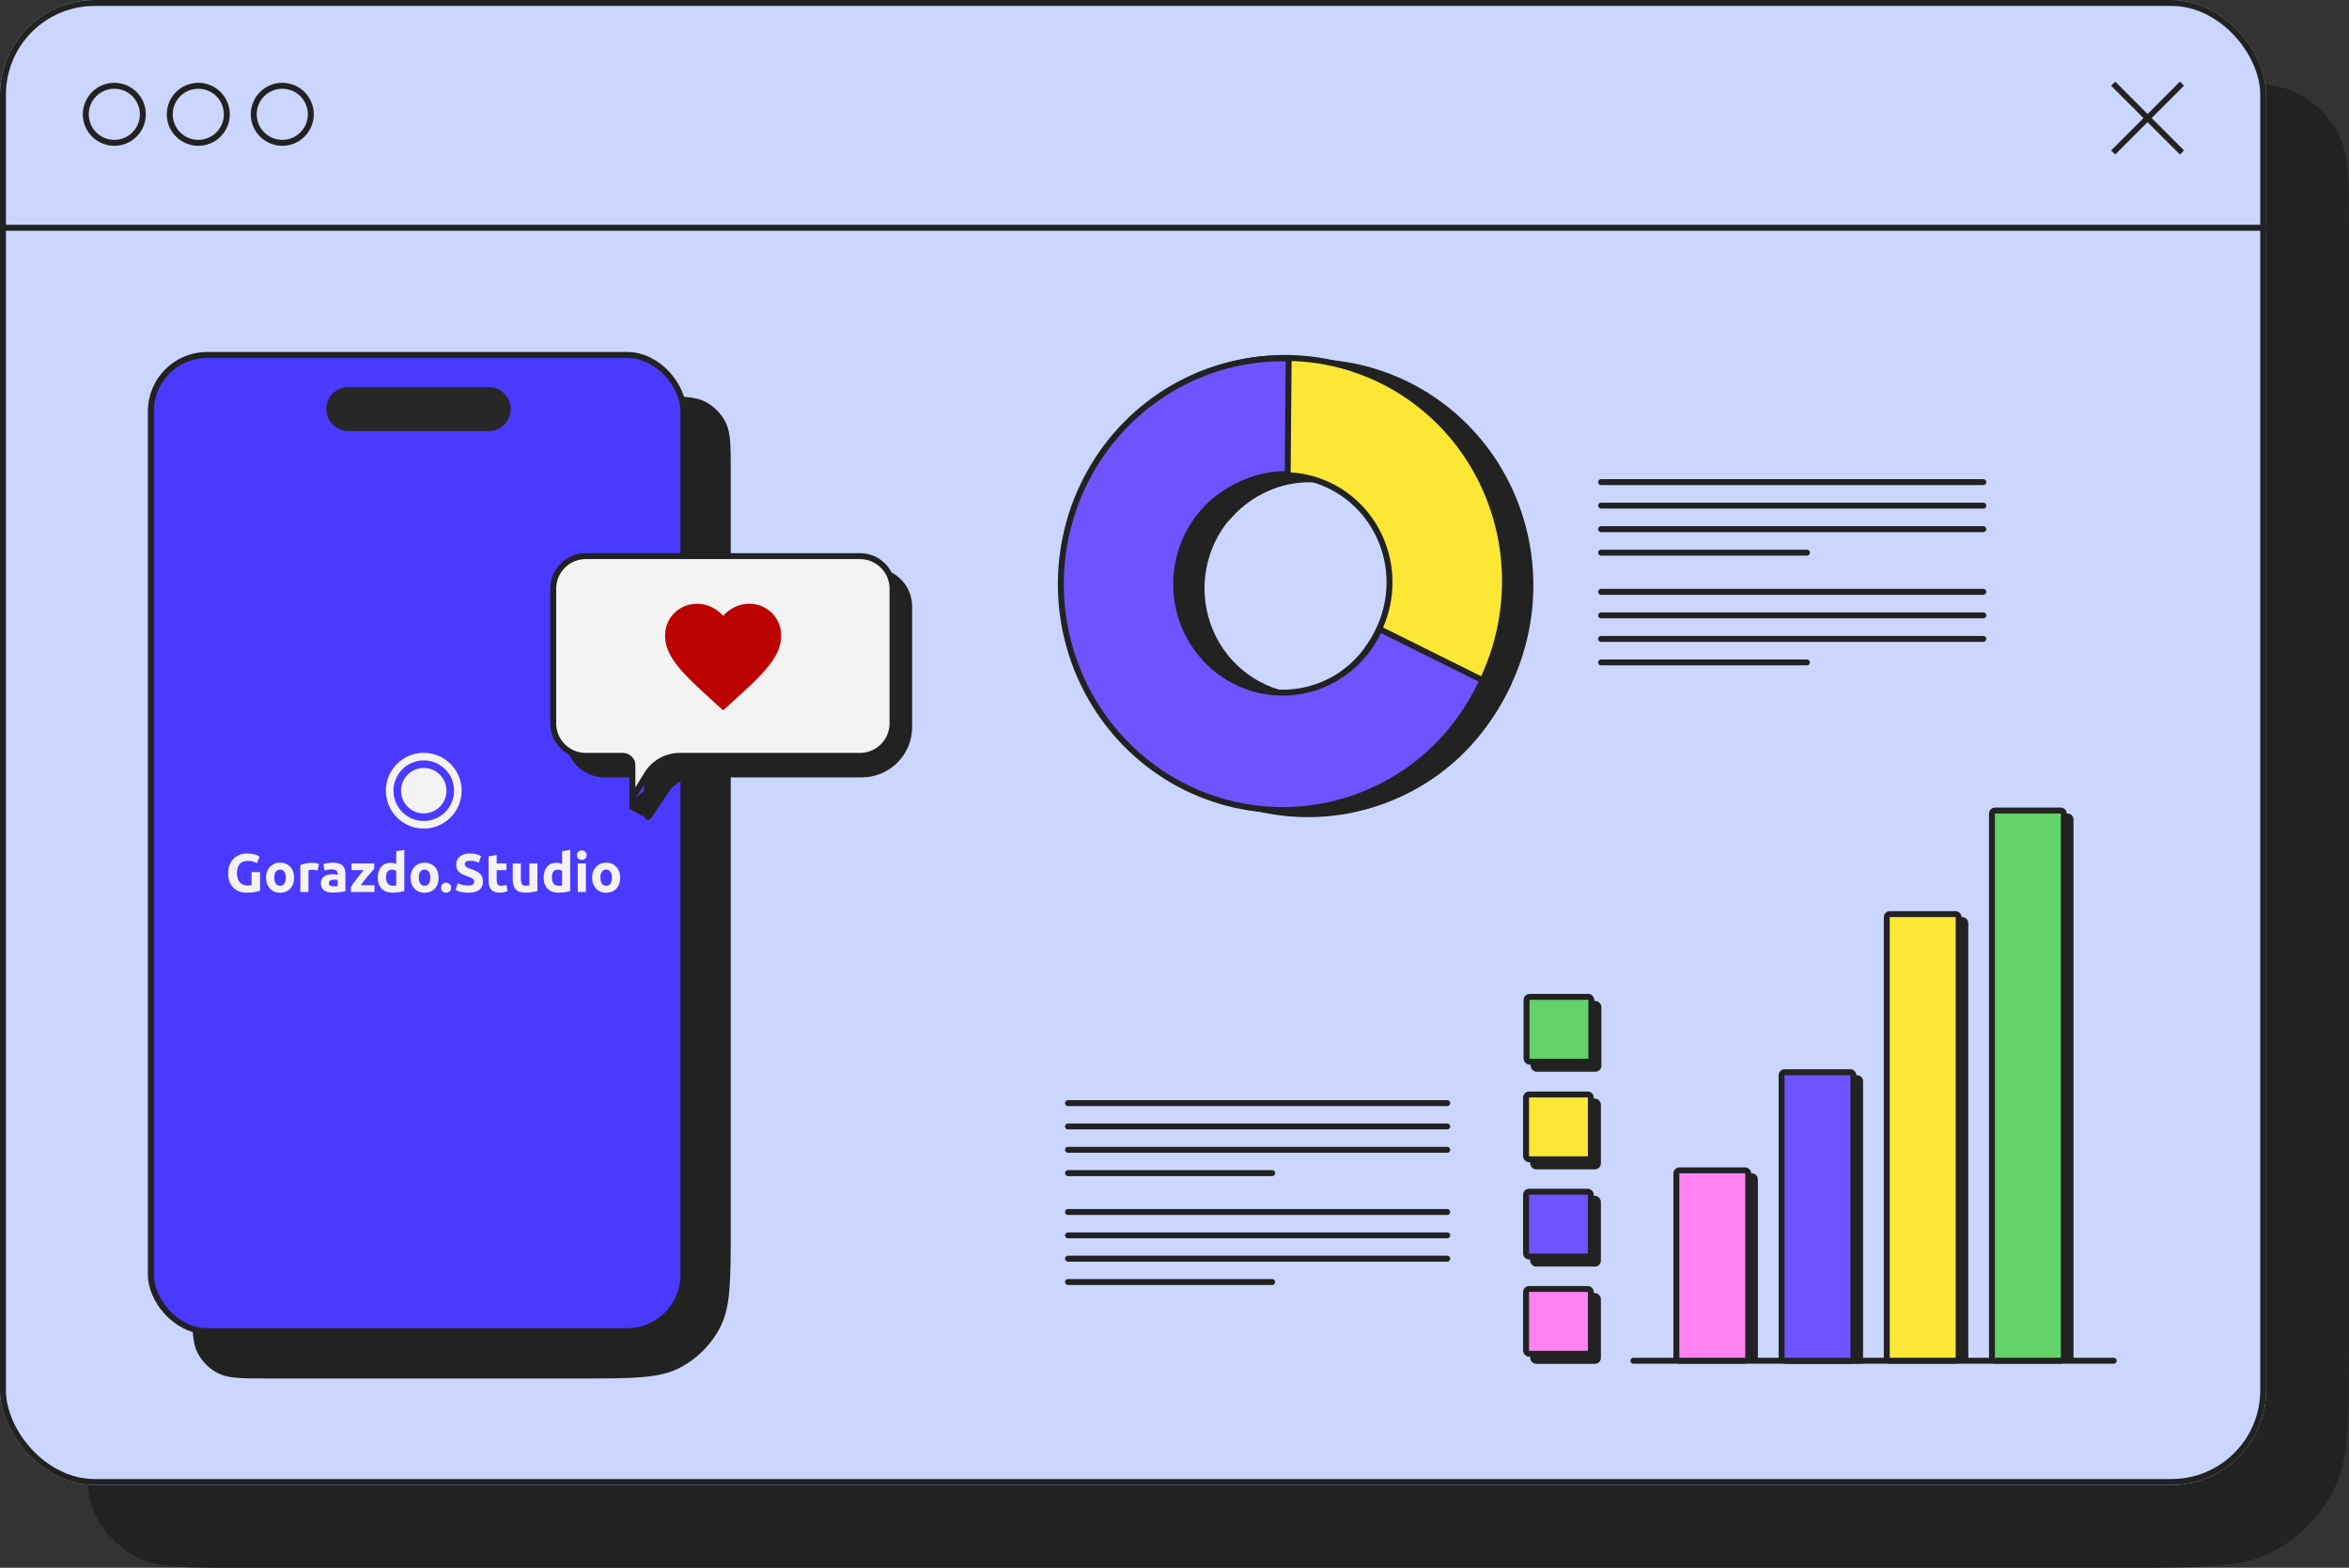 <svg width="794" height="530" viewBox="0 0 794 530" fill="none" xmlns="http://www.w3.org/2000/svg">
<rect x="0" y="0" width="794" height="530" fill="#333333" stroke="none"/>
<path d="M29 79.2C29 61.278 29 52.318 32.488 45.472C35.556 39.451 40.451 34.556 46.472 31.488C53.318 28 62.278 28 80.2 28H742.8C760.722 28 769.682 28 776.528 31.488C782.549 34.556 787.444 39.451 790.512 45.472C794 52.318 794 61.278 794 79.2V453.2C794 480.083 794 493.524 788.768 503.792C784.166 512.823 776.823 520.166 767.792 524.768C757.524 530 744.083 530 717.2 530H80.2C62.278 530 53.318 530 46.472 526.512C40.451 523.444 35.556 518.549 32.488 512.528C29 505.683 29 496.722 29 478.8V79.2Z" fill="#121212"/>
<path d="M29 79.2C29 61.278 29 52.318 32.488 45.472C35.556 39.451 40.451 34.556 46.472 31.488C53.318 28 62.278 28 80.2 28H742.8C760.722 28 769.682 28 776.528 31.488C782.549 34.556 787.444 39.451 790.512 45.472C794 52.318 794 61.278 794 79.2V453.2C794 480.083 794 493.524 788.768 503.792C784.166 512.823 776.823 520.166 767.792 524.768C757.524 530 744.083 530 717.2 530H80.2C62.278 530 53.318 530 46.472 526.512C40.451 523.444 35.556 518.549 32.488 512.528C29 505.683 29 496.722 29 478.8V79.2Z" fill="url(#paint0_linear_13699_81953)"/>
<g clip-path="url(#clip0_13699_81953)">
<rect width="766" height="502" rx="32" fill="#CBD6FF"/>
<line y1="77" x2="766" y2="77" stroke="#121212" stroke-width="2"/>
<line y1="77" x2="766" y2="77" stroke="url(#paint1_linear_13699_81953)" stroke-width="2"/>
<circle cx="38.644" cy="38.644" r="9.644" stroke="#121212" stroke-width="2"/>
<circle cx="38.644" cy="38.644" r="9.644" stroke="url(#paint2_linear_13699_81953)" stroke-width="2"/>
<circle cx="67.027" cy="38.644" r="9.644" stroke="#121212" stroke-width="2"/>
<circle cx="67.027" cy="38.644" r="9.644" stroke="url(#paint3_linear_13699_81953)" stroke-width="2"/>
<circle cx="95.418" cy="38.644" r="9.644" stroke="#121212" stroke-width="2"/>
<circle cx="95.418" cy="38.644" r="9.644" stroke="url(#paint4_linear_13699_81953)" stroke-width="2"/>
<path fill-rule="evenodd" clip-rule="evenodd" d="M724.544 39.913L713.602 28.972L714.973 27.6L725.914 38.543L736.854 27.6L738.226 28.972L727.284 39.913L738.226 50.854L736.856 52.224L725.914 41.283L714.973 52.224L713.602 50.854L724.544 39.913Z" fill="#121212"/>
<path fill-rule="evenodd" clip-rule="evenodd" d="M724.544 39.913L713.602 28.972L714.973 27.6L725.914 38.543L736.854 27.6L738.226 28.972L727.284 39.913L738.226 50.854L736.856 52.224L725.914 41.283L714.973 52.224L713.602 50.854L724.544 39.913Z" fill="url(#paint5_linear_13699_81953)"/>
<path d="M65 159.6C65 150.639 65 146.159 66.744 142.736C68.278 139.726 70.726 137.278 73.736 135.744C77.159 134 81.639 134 90.6 134H221.4C230.361 134 234.841 134 238.264 135.744C241.274 137.278 243.722 139.726 245.256 142.736C247 146.159 247 150.639 247 159.6V414.8C247 432.722 247 441.683 243.512 448.528C240.444 454.549 235.549 459.444 229.528 462.512C222.683 466 213.722 466 195.8 466H90.6C81.639 466 77.159 466 73.736 464.256C70.726 462.722 68.278 460.274 66.744 457.264C65 453.841 65 449.361 65 440.4V159.6Z" fill="#121212"/>
<path d="M65 159.6C65 150.639 65 146.159 66.744 142.736C68.278 139.726 70.726 137.278 73.736 135.744C77.159 134 81.639 134 90.6 134H221.4C230.361 134 234.841 134 238.264 135.744C241.274 137.278 243.722 139.726 245.256 142.736C247 146.159 247 150.639 247 159.6V414.8C247 432.722 247 441.683 243.512 448.528C240.444 454.549 235.549 459.444 229.528 462.512C222.683 466 213.722 466 195.8 466H90.6C81.639 466 77.159 466 73.736 464.256C70.726 462.722 68.278 460.274 66.744 457.264C65 453.841 65 449.361 65 440.4V159.6Z" fill="url(#paint6_linear_13699_81953)"/>
<rect x="51" y="120" width="180" height="330" rx="19" fill="#4A3AFF"/>
<path d="M110.297 138.287C110.297 134.189 113.619 130.867 117.716 130.867H165.201C169.299 130.867 172.621 134.189 172.621 138.287C172.621 142.384 169.299 145.706 165.201 145.706H117.716C113.619 145.706 110.297 142.384 110.297 138.287Z" fill="#121212"/>
<path d="M110.297 138.287C110.297 134.189 113.619 130.867 117.716 130.867H165.201C169.299 130.867 172.621 134.189 172.621 138.287C172.621 142.384 169.299 145.706 165.201 145.706H117.716C113.619 145.706 110.297 142.384 110.297 138.287Z" fill="url(#paint7_linear_13699_81953)"/>
<path d="M83.88 291.023C82.546 291.023 81.579 291.396 80.98 292.143C80.392 292.877 80.099 293.886 80.099 295.171C80.099 295.795 80.172 296.364 80.319 296.878C80.466 297.38 80.686 297.815 80.98 298.182C81.273 298.549 81.64 298.836 82.081 299.044C82.522 299.24 83.035 299.338 83.623 299.338C83.941 299.338 84.21 299.332 84.43 299.32C84.663 299.307 84.865 299.283 85.036 299.246V294.823H87.9V301.119C87.557 301.253 87.006 301.394 86.248 301.541C85.489 301.7 84.553 301.779 83.439 301.779C82.485 301.779 81.616 301.632 80.833 301.339C80.062 301.045 79.401 300.617 78.85 300.054C78.3 299.491 77.871 298.8 77.566 297.98C77.272 297.16 77.125 296.224 77.125 295.171C77.125 294.107 77.29 293.165 77.621 292.345C77.951 291.525 78.404 290.833 78.979 290.27C79.554 289.695 80.227 289.261 80.998 288.967C81.781 288.674 82.613 288.527 83.494 288.527C84.094 288.527 84.632 288.57 85.11 288.655C85.599 288.729 86.015 288.82 86.358 288.931C86.713 289.028 87 289.132 87.221 289.243C87.453 289.353 87.618 289.438 87.716 289.5L86.89 291.794C86.499 291.586 86.046 291.409 85.532 291.262C85.03 291.103 84.479 291.023 83.88 291.023Z" fill="#F3F3F3"/>
<path d="M99.411 296.695C99.411 297.454 99.301 298.151 99.081 298.787C98.861 299.411 98.542 299.95 98.126 300.403C97.71 300.843 97.209 301.186 96.621 301.431C96.046 301.675 95.397 301.798 94.676 301.798C93.966 301.798 93.317 301.675 92.73 301.431C92.155 301.186 91.659 300.843 91.243 300.403C90.827 299.95 90.503 299.411 90.27 298.787C90.038 298.151 89.921 297.454 89.921 296.695C89.921 295.936 90.038 295.245 90.27 294.621C90.515 293.997 90.845 293.464 91.261 293.024C91.69 292.583 92.191 292.241 92.767 291.996C93.354 291.751 93.99 291.629 94.676 291.629C95.373 291.629 96.009 291.751 96.585 291.996C97.172 292.241 97.674 292.583 98.09 293.024C98.506 293.464 98.83 293.997 99.062 294.621C99.295 295.245 99.411 295.936 99.411 296.695ZM96.621 296.695C96.621 295.851 96.45 295.19 96.107 294.712C95.777 294.223 95.3 293.978 94.676 293.978C94.052 293.978 93.568 294.223 93.225 294.712C92.883 295.19 92.712 295.851 92.712 296.695C92.712 297.539 92.883 298.212 93.225 298.714C93.568 299.203 94.052 299.448 94.676 299.448C95.3 299.448 95.777 299.203 96.107 298.714C96.45 298.212 96.621 297.539 96.621 296.695Z" fill="#F3F3F3"/>
<path d="M107.349 294.309C107.104 294.247 106.816 294.186 106.486 294.125C106.155 294.052 105.801 294.015 105.421 294.015C105.25 294.015 105.042 294.033 104.797 294.07C104.565 294.095 104.387 294.125 104.265 294.162V301.541H101.53V292.4C102.019 292.228 102.595 292.069 103.255 291.922C103.928 291.763 104.675 291.684 105.495 291.684C105.642 291.684 105.819 291.696 106.027 291.721C106.235 291.733 106.443 291.757 106.651 291.794C106.859 291.818 107.067 291.855 107.275 291.904C107.483 291.941 107.661 291.99 107.807 292.051L107.349 294.309Z" fill="#F3F3F3"/>
<path d="M112.784 299.632C113.053 299.632 113.31 299.626 113.555 299.613C113.799 299.601 113.995 299.583 114.142 299.558V297.484C114.032 297.46 113.867 297.435 113.647 297.411C113.426 297.386 113.224 297.374 113.041 297.374C112.784 297.374 112.539 297.392 112.307 297.429C112.086 297.454 111.891 297.509 111.719 297.594C111.548 297.68 111.413 297.796 111.315 297.943C111.217 298.09 111.169 298.273 111.169 298.494C111.169 298.922 111.309 299.222 111.591 299.393C111.884 299.552 112.282 299.632 112.784 299.632ZM112.564 291.629C113.371 291.629 114.044 291.721 114.583 291.904C115.121 292.088 115.549 292.351 115.868 292.693C116.198 293.036 116.43 293.452 116.565 293.942C116.7 294.431 116.767 294.976 116.767 295.575V301.265C116.375 301.351 115.831 301.449 115.133 301.559C114.436 301.681 113.591 301.743 112.6 301.743C111.976 301.743 111.407 301.688 110.893 301.577C110.391 301.467 109.957 301.29 109.59 301.045C109.223 300.788 108.941 300.458 108.746 300.054C108.55 299.65 108.452 299.155 108.452 298.567C108.452 298.004 108.562 297.527 108.782 297.135C109.015 296.744 109.321 296.432 109.7 296.199C110.079 295.967 110.514 295.802 111.003 295.704C111.493 295.594 112.001 295.538 112.527 295.538C112.882 295.538 113.194 295.557 113.463 295.594C113.744 295.618 113.971 295.655 114.142 295.704V295.447C114.142 294.982 114.001 294.608 113.72 294.327C113.438 294.046 112.949 293.905 112.251 293.905C111.786 293.905 111.328 293.942 110.875 294.015C110.422 294.076 110.03 294.168 109.7 294.29L109.351 292.088C109.51 292.039 109.706 291.99 109.939 291.941C110.183 291.88 110.447 291.831 110.728 291.794C111.009 291.745 111.303 291.708 111.609 291.684C111.927 291.647 112.245 291.629 112.564 291.629Z" fill="#F3F3F3"/>
<path d="M126.49 293.721C126.27 293.966 125.97 294.296 125.591 294.712C125.224 295.129 124.826 295.587 124.398 296.089C123.97 296.591 123.535 297.117 123.095 297.668C122.666 298.218 122.275 298.751 121.92 299.265H126.582V301.541H118.598V299.925C118.855 299.485 119.161 299.014 119.515 298.512C119.882 297.998 120.262 297.484 120.653 296.97C121.057 296.456 121.455 295.961 121.847 295.483C122.238 294.994 122.599 294.553 122.93 294.162H118.818V291.886H126.49V293.721Z" fill="#F3F3F3"/>
<path d="M130.48 296.64C130.48 297.484 130.67 298.163 131.049 298.677C131.428 299.191 131.991 299.448 132.738 299.448C132.983 299.448 133.209 299.442 133.417 299.43C133.625 299.405 133.796 299.381 133.931 299.356V294.382C133.76 294.272 133.533 294.18 133.252 294.107C132.983 294.033 132.707 293.997 132.426 293.997C131.129 293.997 130.48 294.878 130.48 296.64ZM136.666 301.229C136.421 301.302 136.14 301.376 135.822 301.449C135.503 301.51 135.167 301.565 134.812 301.614C134.469 301.663 134.114 301.7 133.747 301.724C133.392 301.761 133.05 301.779 132.719 301.779C131.924 301.779 131.214 301.663 130.59 301.431C129.966 301.198 129.44 300.868 129.012 300.439C128.583 299.999 128.253 299.473 128.02 298.861C127.8 298.237 127.69 297.539 127.69 296.768C127.69 295.985 127.788 295.282 127.984 294.657C128.18 294.021 128.461 293.483 128.828 293.042C129.195 292.602 129.642 292.265 130.168 292.033C130.706 291.8 131.318 291.684 132.004 291.684C132.383 291.684 132.719 291.721 133.013 291.794C133.319 291.867 133.625 291.971 133.931 292.106V287.737L136.666 287.297V301.229Z" fill="#F3F3F3"/>
<path d="M148.258 296.695C148.258 297.454 148.147 298.151 147.927 298.787C147.707 299.411 147.389 299.95 146.973 300.403C146.557 300.843 146.055 301.186 145.468 301.431C144.892 301.675 144.244 301.798 143.522 301.798C142.812 301.798 142.164 301.675 141.576 301.431C141.001 301.186 140.505 300.843 140.089 300.403C139.673 299.95 139.349 299.411 139.117 298.787C138.884 298.151 138.768 297.454 138.768 296.695C138.768 295.936 138.884 295.245 139.117 294.621C139.361 293.997 139.692 293.464 140.108 293.024C140.536 292.583 141.038 292.241 141.613 291.996C142.2 291.751 142.837 291.629 143.522 291.629C144.219 291.629 144.856 291.751 145.431 291.996C146.018 292.241 146.52 292.583 146.936 293.024C147.352 293.464 147.676 293.997 147.909 294.621C148.141 295.245 148.258 295.936 148.258 296.695ZM145.468 296.695C145.468 295.851 145.296 295.19 144.954 294.712C144.623 294.223 144.146 293.978 143.522 293.978C142.898 293.978 142.414 294.223 142.072 294.712C141.729 295.19 141.558 295.851 141.558 296.695C141.558 297.539 141.729 298.212 142.072 298.714C142.414 299.203 142.898 299.448 143.522 299.448C144.146 299.448 144.623 299.203 144.954 298.714C145.296 298.212 145.468 297.539 145.468 296.695Z" fill="#F3F3F3"/>
<path d="M152.5 300.091C152.5 300.641 152.323 301.063 151.968 301.357C151.626 301.639 151.234 301.779 150.793 301.779C150.353 301.779 149.955 301.639 149.6 301.357C149.258 301.063 149.086 300.641 149.086 300.091C149.086 299.54 149.258 299.124 149.6 298.842C149.955 298.549 150.353 298.402 150.793 298.402C151.234 298.402 151.626 298.549 151.968 298.842C152.323 299.124 152.5 299.54 152.5 300.091Z" fill="#F3F3F3"/>
<path d="M158.224 299.356C158.627 299.356 158.958 299.326 159.215 299.265C159.484 299.191 159.698 299.099 159.857 298.989C160.016 298.867 160.126 298.726 160.188 298.567C160.249 298.408 160.279 298.231 160.279 298.035C160.279 297.619 160.084 297.276 159.692 297.007C159.3 296.725 158.627 296.426 157.673 296.108C157.257 295.961 156.841 295.795 156.425 295.612C156.009 295.416 155.635 295.177 155.305 294.896C154.975 294.602 154.705 294.254 154.497 293.85C154.289 293.434 154.185 292.932 154.185 292.345C154.185 291.757 154.295 291.231 154.516 290.766C154.736 290.289 155.048 289.885 155.452 289.555C155.856 289.224 156.345 288.973 156.92 288.802C157.495 288.618 158.144 288.527 158.866 288.527C159.723 288.527 160.463 288.618 161.087 288.802C161.711 288.986 162.225 289.187 162.629 289.408L161.803 291.665C161.448 291.482 161.05 291.323 160.61 291.188C160.181 291.041 159.661 290.968 159.049 290.968C158.364 290.968 157.869 291.066 157.563 291.262C157.269 291.445 157.122 291.733 157.122 292.124C157.122 292.357 157.177 292.553 157.287 292.712C157.398 292.871 157.55 293.018 157.746 293.152C157.954 293.275 158.187 293.391 158.444 293.501C158.713 293.599 159.007 293.703 159.325 293.813C159.986 294.058 160.561 294.303 161.05 294.547C161.54 294.78 161.944 295.055 162.262 295.373C162.592 295.691 162.837 296.065 162.996 296.493C163.155 296.921 163.235 297.441 163.235 298.053C163.235 299.24 162.818 300.164 161.986 300.825C161.154 301.473 159.9 301.798 158.224 301.798C157.661 301.798 157.153 301.761 156.7 301.688C156.247 301.626 155.843 301.547 155.489 301.449C155.146 301.351 154.846 301.247 154.589 301.137C154.344 301.027 154.136 300.923 153.965 300.825L154.773 298.549C155.152 298.757 155.617 298.946 156.168 299.118C156.731 299.277 157.416 299.356 158.224 299.356Z" fill="#F3F3F3"/>
<path d="M165.162 289.481L167.897 289.041V291.886H171.183V294.162H167.897V297.558C167.897 298.133 167.995 298.592 168.191 298.934C168.399 299.277 168.809 299.448 169.421 299.448C169.715 299.448 170.014 299.424 170.32 299.375C170.638 299.314 170.926 299.234 171.183 299.136L171.569 301.265C171.238 301.4 170.871 301.516 170.467 301.614C170.063 301.712 169.568 301.761 168.98 301.761C168.234 301.761 167.616 301.663 167.126 301.467C166.637 301.259 166.245 300.978 165.952 300.623C165.658 300.256 165.45 299.815 165.328 299.301C165.218 298.787 165.162 298.218 165.162 297.594V289.481Z" fill="#F3F3F3"/>
<path d="M181.652 301.21C181.187 301.345 180.587 301.467 179.853 301.577C179.119 301.7 178.348 301.761 177.54 301.761C176.72 301.761 176.035 301.651 175.484 301.431C174.946 301.21 174.518 300.904 174.199 300.513C173.881 300.109 173.655 299.632 173.52 299.081C173.386 298.53 173.318 297.925 173.318 297.264V291.886H176.053V296.933C176.053 297.815 176.17 298.451 176.402 298.842C176.635 299.234 177.069 299.43 177.705 299.43C177.901 299.43 178.109 299.424 178.329 299.411C178.55 299.387 178.746 299.363 178.917 299.338V291.886H181.652V301.21Z" fill="#F3F3F3"/>
<path d="M186.55 296.64C186.55 297.484 186.74 298.163 187.119 298.677C187.499 299.191 188.062 299.448 188.808 299.448C189.053 299.448 189.279 299.442 189.487 299.43C189.695 299.405 189.867 299.381 190.001 299.356V294.382C189.83 294.272 189.603 294.18 189.322 294.107C189.053 294.033 188.777 293.997 188.496 293.997C187.199 293.997 186.55 294.878 186.55 296.64ZM192.736 301.229C192.491 301.302 192.21 301.376 191.892 301.449C191.574 301.51 191.237 301.565 190.882 301.614C190.54 301.663 190.185 301.7 189.818 301.724C189.463 301.761 189.12 301.779 188.79 301.779C187.994 301.779 187.285 301.663 186.66 301.431C186.036 301.198 185.51 300.868 185.082 300.439C184.654 299.999 184.323 299.473 184.091 298.861C183.87 298.237 183.76 297.539 183.76 296.768C183.76 295.985 183.858 295.282 184.054 294.657C184.25 294.021 184.531 293.483 184.898 293.042C185.265 292.602 185.712 292.265 186.238 292.033C186.777 291.8 187.389 291.684 188.074 291.684C188.453 291.684 188.79 291.721 189.083 291.794C189.389 291.867 189.695 291.971 190.001 292.106V287.737L192.736 287.297V301.229Z" fill="#F3F3F3"/>
<path d="M198.032 301.541H195.297V291.886H198.032V301.541ZM198.289 289.096C198.289 289.597 198.124 289.995 197.793 290.289C197.475 290.57 197.096 290.711 196.655 290.711C196.215 290.711 195.829 290.57 195.499 290.289C195.181 289.995 195.022 289.597 195.022 289.096C195.022 288.594 195.181 288.202 195.499 287.921C195.829 287.627 196.215 287.48 196.655 287.48C197.096 287.48 197.475 287.627 197.793 287.921C198.124 288.202 198.289 288.594 198.289 289.096Z" fill="#F3F3F3"/>
<path d="M209.634 296.695C209.634 297.454 209.524 298.151 209.303 298.787C209.083 299.411 208.765 299.95 208.349 300.403C207.933 300.843 207.431 301.186 206.844 301.431C206.269 301.675 205.62 301.798 204.898 301.798C204.188 301.798 203.54 301.675 202.952 301.431C202.377 301.186 201.882 300.843 201.466 300.403C201.049 299.95 200.725 299.411 200.493 298.787C200.26 298.151 200.144 297.454 200.144 296.695C200.144 295.936 200.26 295.245 200.493 294.621C200.737 293.997 201.068 293.464 201.484 293.024C201.912 292.583 202.414 292.241 202.989 291.996C203.576 291.751 204.213 291.629 204.898 291.629C205.596 291.629 206.232 291.751 206.807 291.996C207.394 292.241 207.896 292.583 208.312 293.024C208.728 293.464 209.052 293.997 209.285 294.621C209.517 295.245 209.634 295.936 209.634 296.695ZM206.844 296.695C206.844 295.851 206.672 295.19 206.33 294.712C205.999 294.223 205.522 293.978 204.898 293.978C204.274 293.978 203.791 294.223 203.448 294.712C203.105 295.19 202.934 295.851 202.934 296.695C202.934 297.539 203.105 298.212 203.448 298.714C203.791 299.203 204.274 299.448 204.898 299.448C205.522 299.448 205.999 299.203 206.33 298.714C206.672 298.212 206.844 297.539 206.844 296.695Z" fill="#F3F3F3"/>
<path fill-rule="evenodd" clip-rule="evenodd" d="M143.234 280.105C150.305 280.105 156.038 274.372 156.038 267.3C156.038 260.229 150.305 254.496 143.234 254.496C136.162 254.496 130.43 260.229 130.43 267.3C130.43 274.372 136.162 280.105 143.234 280.105ZM150.918 267.298C150.918 271.541 147.479 274.981 143.236 274.981C138.993 274.981 135.553 271.541 135.553 267.298C135.553 263.055 138.993 259.616 143.236 259.616C147.479 259.616 150.918 263.055 150.918 267.298ZM153.479 267.298C153.479 272.955 148.893 277.541 143.236 277.541C137.578 277.541 132.992 272.955 132.992 267.298C132.992 261.641 137.578 257.055 143.236 257.055C148.893 257.055 153.479 261.641 153.479 267.298Z" fill="#F3F3F3"/>
<rect x="51" y="120" width="180" height="330" rx="19" stroke="#121212" stroke-width="2"/>
<rect x="51" y="120" width="180" height="330" rx="19" stroke="url(#paint8_linear_13699_81953)" stroke-width="2"/>
<path d="M192.312 249.794V205.027C192.312 198.4 197.685 193.027 204.312 193.027H295.312C301.94 193.027 307.312 198.4 307.312 205.027V245.794C307.312 254.631 300.149 261.794 291.313 261.794H235.229C231.236 261.794 227.505 263.781 225.275 267.093L219.399 275.822C219.381 275.849 219.366 275.879 219.357 275.91C219.241 276.28 218.695 276.197 218.695 275.809V263.944C218.695 262.757 217.732 261.794 216.545 261.794H204.312C197.685 261.794 192.312 256.422 192.312 249.794Z" fill="#121212"/>
<path d="M192.312 249.794V205.027C192.312 198.4 197.685 193.027 204.312 193.027H295.312C301.94 193.027 307.312 198.4 307.312 205.027V245.794C307.312 254.631 300.149 261.794 291.313 261.794H235.229C231.236 261.794 227.505 263.781 225.275 267.093L219.399 275.822C219.381 275.849 219.366 275.879 219.357 275.91C219.241 276.28 218.695 276.197 218.695 275.809V263.944C218.695 262.757 217.732 261.794 216.545 261.794H204.312C197.685 261.794 192.312 256.422 192.312 249.794Z" fill="url(#paint9_linear_13699_81953)"/>
<path d="M192.312 249.794V205.027C192.312 198.4 197.685 193.027 204.312 193.027H295.312C301.94 193.027 307.312 198.4 307.312 205.027V245.794C307.312 254.631 300.149 261.794 291.313 261.794H235.229C231.236 261.794 227.505 263.781 225.275 267.093L219.399 275.822C219.381 275.849 219.366 275.879 219.357 275.91C219.241 276.28 218.695 276.197 218.695 275.809V263.944C218.695 262.757 217.732 261.794 216.545 261.794H204.312C197.685 261.794 192.312 256.422 192.312 249.794Z" stroke="#121212" stroke-width="2"/>
<path d="M192.312 249.794V205.027C192.312 198.4 197.685 193.027 204.312 193.027H295.312C301.94 193.027 307.312 198.4 307.312 205.027V245.794C307.312 254.631 300.149 261.794 291.313 261.794H235.229C231.236 261.794 227.505 263.781 225.275 267.093L219.399 275.822C219.381 275.849 219.366 275.879 219.357 275.91C219.241 276.28 218.695 276.197 218.695 275.809V263.944C218.695 262.757 217.732 261.794 216.545 261.794H204.312C197.685 261.794 192.312 256.422 192.312 249.794Z" stroke="url(#paint10_linear_13699_81953)" stroke-width="2"/>
<path d="M187 244.532V199C187 192.925 191.925 188 198 188H290.686C296.761 188 301.686 192.925 301.686 199V244.532C301.686 250.607 296.761 255.532 290.686 255.532H229.764C225.253 255.532 221.065 257.87 218.698 261.709L213.769 269.703V258.745C213.769 256.97 212.331 255.532 210.556 255.532H198C191.925 255.532 187 250.607 187 244.532Z" fill="#F3F3F3"/>
<path d="M187 244.532V199C187 192.925 191.925 188 198 188H290.686C296.761 188 301.686 192.925 301.686 199V244.532C301.686 250.607 296.761 255.532 290.686 255.532H229.764C225.253 255.532 221.065 257.87 218.698 261.709L213.769 269.703V258.745C213.769 256.97 212.331 255.532 210.556 255.532H198C191.925 255.532 187 250.607 187 244.532Z" stroke="#121212" stroke-width="2"/>
<path d="M187 244.532V199C187 192.925 191.925 188 198 188H290.686C296.761 188 301.686 192.925 301.686 199V244.532C301.686 250.607 296.761 255.532 290.686 255.532H229.764C225.253 255.532 221.065 257.87 218.698 261.709L213.769 269.703V258.745C213.769 256.97 212.331 255.532 210.556 255.532H198C191.925 255.532 187 250.607 187 244.532Z" stroke="url(#paint11_linear_13699_81953)" stroke-width="2"/>
<path d="M244.436 240.135L247.283 237.543C257.395 228.374 264.07 222.326 264.07 214.905C264.07 208.857 259.319 204.105 253.271 204.105C249.855 204.105 246.576 205.696 244.436 208.209C242.296 205.696 239.017 204.105 235.6 204.105C229.553 204.105 224.801 208.857 224.801 214.905C224.801 222.326 231.477 228.374 241.589 237.563L244.436 240.135Z" fill="#BD0202"/>
<path d="M217.5 276L212.5 273.27L214.002 270.5L217.5 267.5L218.502 270L217.5 276Z" fill="#121212"/>
<path d="M217.5 276L212.5 273.27L214.002 270.5L217.5 267.5L218.502 270L217.5 276Z" fill="url(#paint12_linear_13699_81953)"/>
<path d="M387.263 147.274L386.601 148.003L387.32 148.676L414.429 174.028L415.17 174.722L415.852 173.97C419.275 170.2 423.427 167.192 428.041 165.136C432.656 163.08 437.631 162.022 442.648 162.029C447.665 162.035 452.614 163.107 457.178 165.174C461.742 167.241 465.822 170.258 469.156 174.034C472.49 177.81 475.005 182.26 476.537 187.102C478.07 191.944 478.587 197.069 478.055 202.149C477.522 207.229 475.952 212.151 473.445 216.599C470.912 221.092 467.803 225.169 463.785 228.198L463.003 228.787L463.576 229.581L485.166 259.489L485.764 260.316L486.579 259.702C495.015 253.341 502.067 245.275 507.283 236.021C512.5 226.767 515.766 216.528 516.874 205.96C517.982 195.392 516.906 184.727 513.715 174.648C510.524 164.57 505.288 155.299 498.341 147.432C491.395 139.565 482.891 133.274 473.374 128.964C463.857 124.655 453.539 122.421 443.08 122.407C432.621 122.393 422.254 124.598 412.642 128.881C403.03 133.163 394.386 139.429 387.263 147.274Z" fill="#121212"/>
<path d="M387.263 147.274L386.601 148.003L387.32 148.676L414.429 174.028L415.17 174.722L415.852 173.97C419.275 170.2 423.427 167.192 428.041 165.136C432.656 163.08 437.631 162.022 442.648 162.029C447.665 162.035 452.614 163.107 457.178 165.174C461.742 167.241 465.822 170.258 469.156 174.034C472.49 177.81 475.005 182.26 476.537 187.102C478.07 191.944 478.587 197.069 478.055 202.149C477.522 207.229 475.952 212.151 473.445 216.599C470.912 221.092 467.803 225.169 463.785 228.198L463.003 228.787L463.576 229.581L485.166 259.489L485.764 260.316L486.579 259.702C495.015 253.341 502.067 245.275 507.283 236.021C512.5 226.767 515.766 216.528 516.874 205.96C517.982 195.392 516.906 184.727 513.715 174.648C510.524 164.57 505.288 155.299 498.341 147.432C491.395 139.565 482.891 133.274 473.374 128.964C463.857 124.655 453.539 122.421 443.08 122.407C432.621 122.393 422.254 124.598 412.642 128.881C403.03 133.163 394.386 139.429 387.263 147.274Z" fill="url(#paint13_linear_13699_81953)"/>
<path d="M387.263 147.274L386.601 148.003L387.32 148.676L414.429 174.028L415.17 174.722L415.852 173.97C419.275 170.2 423.427 167.192 428.041 165.136C432.656 163.08 437.631 162.022 442.648 162.029C447.665 162.035 452.614 163.107 457.178 165.174C461.742 167.241 465.822 170.258 469.156 174.034C472.49 177.81 475.005 182.26 476.537 187.102C478.07 191.944 478.587 197.069 478.055 202.149C477.522 207.229 475.952 212.151 473.445 216.599C470.912 221.092 467.803 225.169 463.785 228.198L463.003 228.787L463.576 229.581L485.166 259.489L485.764 260.316L486.579 259.702C495.015 253.341 502.067 245.275 507.283 236.021C512.5 226.767 515.766 216.528 516.874 205.96C517.982 195.392 516.906 184.727 513.715 174.648C510.524 164.57 505.288 155.299 498.341 147.432C491.395 139.565 482.891 133.274 473.374 128.964C463.857 124.655 453.539 122.421 443.08 122.407C432.621 122.393 422.254 124.598 412.642 128.881C403.03 133.163 394.386 139.429 387.263 147.274Z" stroke="#121212" stroke-width="2"/>
<path d="M387.263 147.274L386.601 148.003L387.32 148.676L414.429 174.028L415.17 174.722L415.852 173.97C419.275 170.2 423.427 167.192 428.041 165.136C432.656 163.08 437.631 162.022 442.648 162.029C447.665 162.035 452.614 163.107 457.178 165.174C461.742 167.241 465.822 170.258 469.156 174.034C472.49 177.81 475.005 182.26 476.537 187.102C478.07 191.944 478.587 197.069 478.055 202.149C477.522 207.229 475.952 212.151 473.445 216.599C470.912 221.092 467.803 225.169 463.785 228.198L463.003 228.787L463.576 229.581L485.166 259.489L485.764 260.316L486.579 259.702C495.015 253.341 502.067 245.275 507.283 236.021C512.5 226.767 515.766 216.528 516.874 205.96C517.982 195.392 516.906 184.727 513.715 174.648C510.524 164.57 505.288 155.299 498.341 147.432C491.395 139.565 482.891 133.274 473.374 128.964C463.857 124.655 453.539 122.421 443.08 122.407C432.621 122.393 422.254 124.598 412.642 128.881C403.03 133.163 394.386 139.429 387.263 147.274Z" stroke="url(#paint14_linear_13699_81953)" stroke-width="2"/>
<path d="M509.298 232.244L509.724 231.355L508.841 230.917L475.8 214.506L474.892 214.054L474.453 214.969C471.627 220.875 467.296 225.896 461.917 229.51C456.538 233.124 450.307 235.198 443.874 235.519C437.442 235.839 431.042 234.394 425.343 231.333C419.645 228.271 414.855 223.705 411.476 218.11C408.098 212.515 406.255 206.096 406.142 199.525C406.03 192.953 407.651 186.473 410.836 180.76C414.021 175.048 418.652 170.314 424.243 167.052C429.875 163.765 436.426 161.607 442.823 161.698L443.828 161.712L443.837 160.706L444.15 123.543L444.158 122.549L443.164 122.535C429.737 122.344 416.507 125.83 404.857 132.628C393.206 139.427 383.564 149.286 376.935 161.175C370.306 173.064 366.933 186.547 367.168 200.216C367.402 213.885 371.234 227.241 378.267 238.887C385.299 250.533 395.273 260.044 407.15 266.424C419.026 272.804 432.368 275.818 445.78 275.15C459.193 274.481 472.181 270.155 483.389 262.626C494.607 255.09 503.42 244.523 509.298 232.244Z" fill="#121212"/>
<path d="M509.298 232.244L509.724 231.355L508.841 230.917L475.8 214.506L474.892 214.054L474.453 214.969C471.627 220.875 467.296 225.896 461.917 229.51C456.538 233.124 450.307 235.198 443.874 235.519C437.442 235.839 431.042 234.394 425.343 231.333C419.645 228.271 414.855 223.705 411.476 218.11C408.098 212.515 406.255 206.096 406.142 199.525C406.03 192.953 407.651 186.473 410.836 180.76C414.021 175.048 418.652 170.314 424.243 167.052C429.875 163.765 436.426 161.607 442.823 161.698L443.828 161.712L443.837 160.706L444.15 123.543L444.158 122.549L443.164 122.535C429.737 122.344 416.507 125.83 404.857 132.628C393.206 139.427 383.564 149.286 376.935 161.175C370.306 173.064 366.933 186.547 367.168 200.216C367.402 213.885 371.234 227.241 378.267 238.887C385.299 250.533 395.273 260.044 407.15 266.424C419.026 272.804 432.368 275.818 445.78 275.15C459.193 274.481 472.181 270.155 483.389 262.626C494.607 255.09 503.42 244.523 509.298 232.244Z" fill="url(#paint15_linear_13699_81953)"/>
<path d="M509.298 232.244L509.724 231.355L508.841 230.917L475.8 214.506L474.892 214.054L474.453 214.969C471.627 220.875 467.296 225.896 461.917 229.51C456.538 233.124 450.307 235.198 443.874 235.519C437.442 235.839 431.042 234.394 425.343 231.333C419.645 228.271 414.855 223.705 411.476 218.11C408.098 212.515 406.255 206.096 406.142 199.525C406.03 192.953 407.651 186.473 410.836 180.76C414.021 175.048 418.652 170.314 424.243 167.052C429.875 163.765 436.426 161.607 442.823 161.698L443.828 161.712L443.837 160.706L444.15 123.543L444.158 122.549L443.164 122.535C429.737 122.344 416.507 125.83 404.857 132.628C393.206 139.427 383.564 149.286 376.935 161.175C370.306 173.064 366.933 186.547 367.168 200.216C367.402 213.885 371.234 227.241 378.267 238.887C385.299 250.533 395.273 260.044 407.15 266.424C419.026 272.804 432.368 275.818 445.78 275.15C459.193 274.481 472.181 270.155 483.389 262.626C494.607 255.09 503.42 244.523 509.298 232.244Z" stroke="#121212" stroke-width="2"/>
<path d="M509.298 232.244L509.724 231.355L508.841 230.917L475.8 214.506L474.892 214.054L474.453 214.969C471.627 220.875 467.296 225.896 461.917 229.51C456.538 233.124 450.307 235.198 443.874 235.519C437.442 235.839 431.042 234.394 425.343 231.333C419.645 228.271 414.855 223.705 411.476 218.11C408.098 212.515 406.255 206.096 406.142 199.525C406.03 192.953 407.651 186.473 410.836 180.76C414.021 175.048 418.652 170.314 424.243 167.052C429.875 163.765 436.426 161.607 442.823 161.698L443.828 161.712L443.837 160.706L444.15 123.543L444.158 122.549L443.164 122.535C429.737 122.344 416.507 125.83 404.857 132.628C393.206 139.427 383.564 149.286 376.935 161.175C370.306 173.064 366.933 186.547 367.168 200.216C367.402 213.885 371.234 227.241 378.267 238.887C385.299 250.533 395.273 260.044 407.15 266.424C419.026 272.804 432.368 275.818 445.78 275.15C459.193 274.481 472.181 270.155 483.389 262.626C494.607 255.09 503.42 244.523 509.298 232.244Z" stroke="url(#paint16_linear_13699_81953)" stroke-width="2"/>
<path d="M378.685 145.871L378.023 146.601L378.742 147.274L405.85 172.626L406.592 173.319L407.274 172.568C410.697 168.798 414.849 165.789 419.463 163.733C424.078 161.677 429.053 160.62 434.07 160.626C439.087 160.633 444.036 161.704 448.6 163.771C453.164 165.838 457.244 168.856 460.578 172.632C463.912 176.407 466.426 180.858 467.959 185.7C469.492 190.541 470.009 195.666 469.477 200.746C468.944 205.826 467.374 210.748 464.867 215.197C462.334 219.69 459.225 223.766 455.207 226.795L454.425 227.385L454.998 228.179L476.588 258.086L477.186 258.914L478.001 258.299C486.437 251.939 493.489 243.873 498.705 234.619C503.921 225.365 507.188 215.126 508.296 204.558C509.404 193.989 508.328 183.325 505.137 173.246C501.946 163.167 496.71 153.897 489.763 146.03C482.817 138.162 474.313 131.872 464.796 127.562C455.279 123.252 444.961 121.019 434.502 121.005C424.043 120.991 413.676 123.196 404.064 127.479C394.452 131.761 385.808 138.026 378.685 145.871Z" fill="#FCE735"/>
<path d="M378.685 145.871L378.023 146.601L378.742 147.274L405.85 172.626L406.592 173.319L407.274 172.568C410.697 168.798 414.849 165.789 419.463 163.733C424.078 161.677 429.053 160.62 434.07 160.626C439.087 160.633 444.036 161.704 448.6 163.771C453.164 165.838 457.244 168.856 460.578 172.632C463.912 176.407 466.426 180.858 467.959 185.7C469.492 190.541 470.009 195.666 469.477 200.746C468.944 205.826 467.374 210.748 464.867 215.197C462.334 219.69 459.225 223.766 455.207 226.795L454.425 227.385L454.998 228.179L476.588 258.086L477.186 258.914L478.001 258.299C486.437 251.939 493.489 243.873 498.705 234.619C503.921 225.365 507.188 215.126 508.296 204.558C509.404 193.989 508.328 183.325 505.137 173.246C501.946 163.167 496.71 153.897 489.763 146.03C482.817 138.162 474.313 131.872 464.796 127.562C455.279 123.252 444.961 121.019 434.502 121.005C424.043 120.991 413.676 123.196 404.064 127.479C394.452 131.761 385.808 138.026 378.685 145.871Z" stroke="#121212" stroke-width="2"/>
<path d="M378.685 145.871L378.023 146.601L378.742 147.274L405.85 172.626L406.592 173.319L407.274 172.568C410.697 168.798 414.849 165.789 419.463 163.733C424.078 161.677 429.053 160.62 434.07 160.626C439.087 160.633 444.036 161.704 448.6 163.771C453.164 165.838 457.244 168.856 460.578 172.632C463.912 176.407 466.426 180.858 467.959 185.7C469.492 190.541 470.009 195.666 469.477 200.746C468.944 205.826 467.374 210.748 464.867 215.197C462.334 219.69 459.225 223.766 455.207 226.795L454.425 227.385L454.998 228.179L476.588 258.086L477.186 258.914L478.001 258.299C486.437 251.939 493.489 243.873 498.705 234.619C503.921 225.365 507.188 215.126 508.296 204.558C509.404 193.989 508.328 183.325 505.137 173.246C501.946 163.167 496.71 153.897 489.763 146.03C482.817 138.162 474.313 131.872 464.796 127.562C455.279 123.252 444.961 121.019 434.502 121.005C424.043 120.991 413.676 123.196 404.064 127.479C394.452 131.761 385.808 138.026 378.685 145.871Z" stroke="url(#paint17_linear_13699_81953)" stroke-width="2"/>
<path d="M500.72 230.85L501.146 229.961L500.263 229.522L467.222 213.111L466.313 212.66L465.875 213.575C463.048 219.48 458.718 224.501 453.339 228.115C447.96 231.729 441.728 233.804 435.296 234.124C428.864 234.445 422.464 233 416.765 229.938C411.066 226.877 406.277 222.311 402.898 216.716C399.519 211.12 397.677 204.701 397.564 198.13C397.452 191.559 399.073 185.078 402.258 179.366C405.443 173.653 410.074 168.92 415.665 165.657C421.297 162.371 427.848 160.212 434.244 160.303L435.25 160.318L435.259 159.312L435.572 122.149L435.58 121.154L434.586 121.14C421.159 120.949 407.929 124.436 396.279 131.234C384.628 138.032 374.986 147.892 368.357 159.781C361.728 171.67 358.355 185.153 358.59 198.822C358.824 212.491 362.656 225.846 369.689 237.492C376.721 249.139 386.695 258.65 398.572 265.03C410.448 271.41 423.79 274.423 437.202 273.755C450.615 273.087 463.603 268.761 474.811 261.231C486.028 253.695 494.842 243.129 500.72 230.85Z" fill="#6F53FF"/>
<path d="M500.72 230.85L501.146 229.961L500.263 229.522L467.222 213.111L466.313 212.66L465.875 213.575C463.048 219.48 458.718 224.501 453.339 228.115C447.96 231.729 441.728 233.804 435.296 234.124C428.864 234.445 422.464 233 416.765 229.938C411.066 226.877 406.277 222.311 402.898 216.716C399.519 211.12 397.677 204.701 397.564 198.13C397.452 191.559 399.073 185.078 402.258 179.366C405.443 173.653 410.074 168.92 415.665 165.657C421.297 162.371 427.848 160.212 434.244 160.303L435.25 160.318L435.259 159.312L435.572 122.149L435.58 121.154L434.586 121.14C421.159 120.949 407.929 124.436 396.279 131.234C384.628 138.032 374.986 147.892 368.357 159.781C361.728 171.67 358.355 185.153 358.59 198.822C358.824 212.491 362.656 225.846 369.689 237.492C376.721 249.139 386.695 258.65 398.572 265.03C410.448 271.41 423.79 274.423 437.202 273.755C450.615 273.087 463.603 268.761 474.811 261.231C486.028 253.695 494.842 243.129 500.72 230.85Z" stroke="#121212" stroke-width="2"/>
<path d="M500.72 230.85L501.146 229.961L500.263 229.522L467.222 213.111L466.313 212.66L465.875 213.575C463.048 219.48 458.718 224.501 453.339 228.115C447.96 231.729 441.728 233.804 435.296 234.124C428.864 234.445 422.464 233 416.765 229.938C411.066 226.877 406.277 222.311 402.898 216.716C399.519 211.12 397.677 204.701 397.564 198.13C397.452 191.559 399.073 185.078 402.258 179.366C405.443 173.653 410.074 168.92 415.665 165.657C421.297 162.371 427.848 160.212 434.244 160.303L435.25 160.318L435.259 159.312L435.572 122.149L435.58 121.154L434.586 121.14C421.159 120.949 407.929 124.436 396.279 131.234C384.628 138.032 374.986 147.892 368.357 159.781C361.728 171.67 358.355 185.153 358.59 198.822C358.824 212.491 362.656 225.846 369.689 237.492C376.721 249.139 386.695 258.65 398.572 265.03C410.448 271.41 423.79 274.423 437.202 273.755C450.615 273.087 463.603 268.761 474.811 261.231C486.028 253.695 494.842 243.129 500.72 230.85Z" stroke="url(#paint18_linear_13699_81953)" stroke-width="2"/>
<path d="M541.195 162.98H670.396" stroke="#121212" stroke-width="2" stroke-linecap="round"/>
<path d="M541.195 162.98H670.396" stroke="url(#paint19_linear_13699_81953)" stroke-width="2" stroke-linecap="round"/>
<path d="M541.195 170.932H670.396" stroke="#121212" stroke-width="2" stroke-linecap="round"/>
<path d="M541.195 170.932H670.396" stroke="url(#paint20_linear_13699_81953)" stroke-width="2" stroke-linecap="round"/>
<path d="M541.195 178.883H670.396" stroke="#121212" stroke-width="2" stroke-linecap="round"/>
<path d="M541.195 178.883H670.396" stroke="url(#paint21_linear_13699_81953)" stroke-width="2" stroke-linecap="round"/>
<path d="M541.195 186.832H610.765" stroke="#121212" stroke-width="2" stroke-linecap="round"/>
<path d="M541.195 186.832H610.765" stroke="url(#paint22_linear_13699_81953)" stroke-width="2" stroke-linecap="round"/>
<path d="M541.195 200.082H670.396" stroke="#121212" stroke-width="2" stroke-linecap="round"/>
<path d="M541.195 200.082H670.396" stroke="url(#paint23_linear_13699_81953)" stroke-width="2" stroke-linecap="round"/>
<path d="M541.195 208.033H670.396" stroke="#121212" stroke-width="2" stroke-linecap="round"/>
<path d="M541.195 208.033H670.396" stroke="url(#paint24_linear_13699_81953)" stroke-width="2" stroke-linecap="round"/>
<path d="M541.195 215.984H670.396" stroke="#121212" stroke-width="2" stroke-linecap="round"/>
<path d="M541.195 215.984H670.396" stroke="url(#paint25_linear_13699_81953)" stroke-width="2" stroke-linecap="round"/>
<path d="M541.195 223.934H610.765" stroke="#121212" stroke-width="2" stroke-linecap="round"/>
<path d="M541.195 223.934H610.765" stroke="url(#paint26_linear_13699_81953)" stroke-width="2" stroke-linecap="round"/>
<line x1="552.125" y1="460.008" x2="714.468" y2="460.008" stroke="#121212" stroke-width="2" stroke-linecap="round"/>
<line x1="552.125" y1="460.008" x2="714.468" y2="460.008" stroke="url(#paint27_linear_13699_81953)" stroke-width="2" stroke-linecap="round"/>
<path d="M568.898 398.648C568.898 398.096 569.346 397.648 569.898 397.648H592.193C592.746 397.648 593.193 398.096 593.193 398.648V459.004H569.898C569.346 459.004 568.898 458.556 568.898 458.004V398.648Z" fill="#121212"/>
<path d="M568.898 398.648C568.898 398.096 569.346 397.648 569.898 397.648H592.193C592.746 397.648 593.193 398.096 593.193 398.648V459.004H569.898C569.346 459.004 568.898 458.556 568.898 458.004V398.648Z" fill="url(#paint28_linear_13699_81953)"/>
<path d="M568.898 398.648C568.898 398.096 569.346 397.648 569.898 397.648H592.193C592.746 397.648 593.193 398.096 593.193 398.648V459.004H569.898C569.346 459.004 568.898 458.556 568.898 458.004V398.648Z" stroke="#121212" stroke-width="2"/>
<path d="M568.898 398.648C568.898 398.096 569.346 397.648 569.898 397.648H592.193C592.746 397.648 593.193 398.096 593.193 398.648V459.004H569.898C569.346 459.004 568.898 458.556 568.898 458.004V398.648Z" stroke="url(#paint29_linear_13699_81953)" stroke-width="2"/>
<path d="M604.453 365.473C604.453 364.92 604.901 364.473 605.453 364.473H627.748C628.3 364.473 628.748 364.92 628.748 365.473V460.006H605.453C604.901 460.006 604.453 459.558 604.453 459.006V365.473Z" fill="#121212"/>
<path d="M604.453 365.473C604.453 364.92 604.901 364.473 605.453 364.473H627.748C628.3 364.473 628.748 364.92 628.748 365.473V460.006H605.453C604.901 460.006 604.453 459.558 604.453 459.006V365.473Z" fill="url(#paint30_linear_13699_81953)"/>
<path d="M604.453 365.473C604.453 364.92 604.901 364.473 605.453 364.473H627.748C628.3 364.473 628.748 364.92 628.748 365.473V460.006H605.453C604.901 460.006 604.453 459.558 604.453 459.006V365.473Z" stroke="#121212" stroke-width="2"/>
<path d="M604.453 365.473C604.453 364.92 604.901 364.473 605.453 364.473H627.748C628.3 364.473 628.748 364.92 628.748 365.473V460.006H605.453C604.901 460.006 604.453 459.558 604.453 459.006V365.473Z" stroke="url(#paint31_linear_13699_81953)" stroke-width="2"/>
<path d="M640.016 312.02C640.016 311.467 640.463 311.02 641.016 311.02H663.31C663.863 311.02 664.31 311.467 664.31 312.02V459.006H641.016C640.463 459.006 640.016 458.558 640.016 458.006V312.02Z" fill="#121212"/>
<path d="M640.016 312.02C640.016 311.467 640.463 311.02 641.016 311.02H663.31C663.863 311.02 664.31 311.467 664.31 312.02V459.006H641.016C640.463 459.006 640.016 458.558 640.016 458.006V312.02Z" fill="url(#paint32_linear_13699_81953)"/>
<path d="M640.016 312.02C640.016 311.467 640.463 311.02 641.016 311.02H663.31C663.863 311.02 664.31 311.467 664.31 312.02V459.006H641.016C640.463 459.006 640.016 458.558 640.016 458.006V312.02Z" stroke="#121212" stroke-width="2"/>
<path d="M640.016 312.02C640.016 311.467 640.463 311.02 641.016 311.02H663.31C663.863 311.02 664.31 311.467 664.31 312.02V459.006H641.016C640.463 459.006 640.016 458.558 640.016 458.006V312.02Z" stroke="url(#paint33_linear_13699_81953)" stroke-width="2"/>
<path d="M675.578 277C675.578 276.448 676.026 276 676.578 276H698.873C699.425 276 699.873 276.448 699.873 277V459.007H676.578C676.026 459.007 675.578 458.559 675.578 458.007V277Z" fill="#121212"/>
<path d="M675.578 277C675.578 276.448 676.026 276 676.578 276H698.873C699.425 276 699.873 276.448 699.873 277V459.007H676.578C676.026 459.007 675.578 458.559 675.578 458.007V277Z" fill="url(#paint34_linear_13699_81953)"/>
<path d="M675.578 277C675.578 276.448 676.026 276 676.578 276H698.873C699.425 276 699.873 276.448 699.873 277V459.007H676.578C676.026 459.007 675.578 458.559 675.578 458.007V277Z" stroke="#121212" stroke-width="2"/>
<path d="M675.578 277C675.578 276.448 676.026 276 676.578 276H698.873C699.425 276 699.873 276.448 699.873 277V459.007H676.578C676.026 459.007 675.578 458.559 675.578 458.007V277Z" stroke="url(#paint35_linear_13699_81953)" stroke-width="2"/>
<rect x="566.641" y="395.648" width="24.295" height="64.355" rx="1" fill="#FF81F2"/>
<rect x="566.641" y="395.648" width="24.295" height="64.355" rx="1" stroke="#121212" stroke-width="2"/>
<rect x="566.641" y="395.648" width="24.295" height="64.355" rx="1" stroke="url(#paint36_linear_13699_81953)" stroke-width="2"/>
<rect x="602.203" y="362.473" width="24.295" height="97.533" rx="1" fill="#6F53FF"/>
<rect x="602.203" y="362.473" width="24.295" height="97.533" rx="1" stroke="#121212" stroke-width="2"/>
<rect x="602.203" y="362.473" width="24.295" height="97.533" rx="1" stroke="url(#paint37_linear_13699_81953)" stroke-width="2"/>
<rect x="637.758" y="309.02" width="24.295" height="150.986" rx="1" fill="#FCE735"/>
<rect x="637.758" y="309.02" width="24.295" height="150.986" rx="1" stroke="#121212" stroke-width="2"/>
<rect x="637.758" y="309.02" width="24.295" height="150.986" rx="1" stroke="url(#paint38_linear_13699_81953)" stroke-width="2"/>
<rect x="673.312" y="274" width="24.295" height="186.007" rx="1" fill="#62D269"/>
<rect x="673.312" y="274" width="24.295" height="186.007" rx="1" stroke="#121212" stroke-width="2"/>
<rect x="673.312" y="274" width="24.295" height="186.007" rx="1" stroke="url(#paint39_linear_13699_81953)" stroke-width="2"/>
<path d="M361 372.918H489.187" stroke="#121212" stroke-width="2" stroke-linecap="round"/>
<path d="M361 372.918H489.187" stroke="url(#paint40_linear_13699_81953)" stroke-width="2" stroke-linecap="round"/>
<path d="M361 380.807H489.187" stroke="#121212" stroke-width="2" stroke-linecap="round"/>
<path d="M361 380.807H489.187" stroke="url(#paint41_linear_13699_81953)" stroke-width="2" stroke-linecap="round"/>
<path d="M361 388.695H489.187" stroke="#121212" stroke-width="2" stroke-linecap="round"/>
<path d="M361 388.695H489.187" stroke="url(#paint42_linear_13699_81953)" stroke-width="2" stroke-linecap="round"/>
<path d="M361 396.584H430.024" stroke="#121212" stroke-width="2" stroke-linecap="round"/>
<path d="M361 396.584H430.024" stroke="url(#paint43_linear_13699_81953)" stroke-width="2" stroke-linecap="round"/>
<path d="M361 409.73H489.187" stroke="#121212" stroke-width="2" stroke-linecap="round"/>
<path d="M361 409.73H489.187" stroke="url(#paint44_linear_13699_81953)" stroke-width="2" stroke-linecap="round"/>
<path d="M361 417.619H489.187" stroke="#121212" stroke-width="2" stroke-linecap="round"/>
<path d="M361 417.619H489.187" stroke="url(#paint45_linear_13699_81953)" stroke-width="2" stroke-linecap="round"/>
<path d="M361 425.508H489.187" stroke="#121212" stroke-width="2" stroke-linecap="round"/>
<path d="M361 425.508H489.187" stroke="url(#paint46_linear_13699_81953)" stroke-width="2" stroke-linecap="round"/>
<path d="M361 433.396H430.024" stroke="#121212" stroke-width="2" stroke-linecap="round"/>
<path d="M361 433.396H430.024" stroke="url(#paint47_linear_13699_81953)" stroke-width="2" stroke-linecap="round"/>
<rect x="517.219" y="371.395" width="23.904" height="23.904" rx="2" fill="#121212"/>
<rect x="517.219" y="371.395" width="23.904" height="23.904" rx="2" fill="url(#paint48_linear_13699_81953)"/>
<rect x="515.828" y="370" width="21.904" height="21.904" rx="1" fill="#FCE735"/>
<rect x="515.828" y="370" width="21.904" height="21.904" rx="1" stroke="#121212" stroke-width="2"/>
<rect x="515.828" y="370" width="21.904" height="21.904" rx="1" stroke="url(#paint49_linear_13699_81953)" stroke-width="2"/>
<rect x="517.391" y="338.395" width="23.904" height="23.904" rx="2" fill="#121212"/>
<rect x="517.391" y="338.395" width="23.904" height="23.904" rx="2" fill="url(#paint50_linear_13699_81953)"/>
<rect x="516" y="337" width="21.904" height="21.904" rx="1" fill="#62D269"/>
<rect x="516" y="337" width="21.904" height="21.904" rx="1" stroke="#121212" stroke-width="2"/>
<rect x="516" y="337" width="21.904" height="21.904" rx="1" stroke="url(#paint51_linear_13699_81953)" stroke-width="2"/>
<rect x="517.219" y="404.266" width="23.904" height="23.904" rx="2" fill="#121212"/>
<rect x="517.219" y="404.266" width="23.904" height="23.904" rx="2" fill="url(#paint52_linear_13699_81953)"/>
<rect x="515.828" y="402.871" width="21.904" height="21.904" rx="1" fill="#6F53FF"/>
<rect x="515.828" y="402.871" width="21.904" height="21.904" rx="1" stroke="#121212" stroke-width="2"/>
<rect x="515.828" y="402.871" width="21.904" height="21.904" rx="1" stroke="url(#paint53_linear_13699_81953)" stroke-width="2"/>
<rect x="517.219" y="437.137" width="23.904" height="23.904" rx="2" fill="#121212"/>
<rect x="517.219" y="437.137" width="23.904" height="23.904" rx="2" fill="url(#paint54_linear_13699_81953)"/>
<rect x="515.828" y="435.742" width="21.904" height="21.904" rx="1" fill="#FF81F2"/>
<rect x="515.828" y="435.742" width="21.904" height="21.904" rx="1" stroke="#121212" stroke-width="2"/>
<rect x="515.828" y="435.742" width="21.904" height="21.904" rx="1" stroke="url(#paint55_linear_13699_81953)" stroke-width="2"/>
</g>
<rect x="1" y="1" width="764" height="500" rx="31" stroke="#121212" stroke-width="2"/>
<rect x="1" y="1" width="764" height="500" rx="31" stroke="url(#paint56_linear_13699_81953)" stroke-width="2"/>
<defs>
<linearGradient id="paint0_linear_13699_81953" x1="411.5" y1="28" x2="411.5" y2="530" gradientUnits="userSpaceOnUse">
<stop stop-color="white" stop-opacity="0.07"/>
<stop offset="1" stop-color="white" stop-opacity="0.07"/>
</linearGradient>
<linearGradient id="paint1_linear_13699_81953" x1="383" y1="78" x2="383" y2="79" gradientUnits="userSpaceOnUse">
<stop stop-color="white" stop-opacity="0.07"/>
<stop offset="1" stop-color="white" stop-opacity="0.07"/>
</linearGradient>
<linearGradient id="paint2_linear_13699_81953" x1="38.644" y1="28" x2="38.644" y2="49.289" gradientUnits="userSpaceOnUse">
<stop stop-color="white" stop-opacity="0.07"/>
<stop offset="1" stop-color="white" stop-opacity="0.07"/>
</linearGradient>
<linearGradient id="paint3_linear_13699_81953" x1="67.027" y1="28" x2="67.027" y2="49.289" gradientUnits="userSpaceOnUse">
<stop stop-color="white" stop-opacity="0.07"/>
<stop offset="1" stop-color="white" stop-opacity="0.07"/>
</linearGradient>
<linearGradient id="paint4_linear_13699_81953" x1="95.418" y1="28" x2="95.418" y2="49.289" gradientUnits="userSpaceOnUse">
<stop stop-color="white" stop-opacity="0.07"/>
<stop offset="1" stop-color="white" stop-opacity="0.07"/>
</linearGradient>
<linearGradient id="paint5_linear_13699_81953" x1="725.914" y1="27.6" x2="725.914" y2="52.224" gradientUnits="userSpaceOnUse">
<stop stop-color="white" stop-opacity="0.07"/>
<stop offset="1" stop-color="white" stop-opacity="0.07"/>
</linearGradient>
<linearGradient id="paint6_linear_13699_81953" x1="156" y1="134" x2="156" y2="466" gradientUnits="userSpaceOnUse">
<stop stop-color="white" stop-opacity="0.07"/>
<stop offset="1" stop-color="white" stop-opacity="0.07"/>
</linearGradient>
<linearGradient id="paint7_linear_13699_81953" x1="141.459" y1="130.867" x2="141.459" y2="145.706" gradientUnits="userSpaceOnUse">
<stop stop-color="white" stop-opacity="0.09"/>
<stop offset="1" stop-color="white" stop-opacity="0.09"/>
</linearGradient>
<linearGradient id="paint8_linear_13699_81953" x1="141" y1="119" x2="141" y2="451" gradientUnits="userSpaceOnUse">
<stop stop-color="white" stop-opacity="0.07"/>
<stop offset="1" stop-color="white" stop-opacity="0.07"/>
</linearGradient>
<linearGradient id="paint9_linear_13699_81953" x1="249.812" y1="193.027" x2="249.812" y2="278.027" gradientUnits="userSpaceOnUse">
<stop stop-color="white" stop-opacity="0.07"/>
<stop offset="1" stop-color="white" stop-opacity="0.07"/>
</linearGradient>
<linearGradient id="paint10_linear_13699_81953" x1="249.812" y1="193.027" x2="249.812" y2="278.027" gradientUnits="userSpaceOnUse">
<stop stop-color="white" stop-opacity="0.07"/>
<stop offset="1" stop-color="white" stop-opacity="0.07"/>
</linearGradient>
<linearGradient id="paint11_linear_13699_81953" x1="244.343" y1="187" x2="244.343" y2="274.514" gradientUnits="userSpaceOnUse">
<stop stop-color="white" stop-opacity="0.07"/>
<stop offset="1" stop-color="white" stop-opacity="0.07"/>
</linearGradient>
<linearGradient id="paint12_linear_13699_81953" x1="215.501" y1="267.5" x2="215.501" y2="276" gradientUnits="userSpaceOnUse">
<stop stop-color="white" stop-opacity="0.07"/>
<stop offset="1" stop-color="white" stop-opacity="0.07"/>
</linearGradient>
<linearGradient id="paint13_linear_13699_81953" x1="432.853" y1="243.007" x2="467.408" y2="127.529" gradientUnits="userSpaceOnUse">
<stop stop-color="white" stop-opacity="0.07"/>
<stop offset="1" stop-color="white" stop-opacity="0.07"/>
</linearGradient>
<linearGradient id="paint14_linear_13699_81953" x1="432.853" y1="243.007" x2="467.408" y2="127.529" gradientUnits="userSpaceOnUse">
<stop stop-color="white" stop-opacity="0.07"/>
<stop offset="1" stop-color="white" stop-opacity="0.07"/>
</linearGradient>
<linearGradient id="paint15_linear_13699_81953" x1="438.276" y1="123.527" x2="438.276" y2="274.241" gradientUnits="userSpaceOnUse">
<stop stop-color="white" stop-opacity="0.07"/>
<stop offset="1" stop-color="white" stop-opacity="0.07"/>
</linearGradient>
<linearGradient id="paint16_linear_13699_81953" x1="438.276" y1="123.527" x2="438.276" y2="274.241" gradientUnits="userSpaceOnUse">
<stop stop-color="white" stop-opacity="0.07"/>
<stop offset="1" stop-color="white" stop-opacity="0.07"/>
</linearGradient>
<linearGradient id="paint17_linear_13699_81953" x1="424.275" y1="241.605" x2="458.829" y2="126.127" gradientUnits="userSpaceOnUse">
<stop stop-color="white" stop-opacity="0.07"/>
<stop offset="1" stop-color="white" stop-opacity="0.07"/>
</linearGradient>
<linearGradient id="paint18_linear_13699_81953" x1="429.698" y1="122.133" x2="429.698" y2="272.846" gradientUnits="userSpaceOnUse">
<stop stop-color="white" stop-opacity="0.07"/>
<stop offset="1" stop-color="white" stop-opacity="0.07"/>
</linearGradient>
<linearGradient id="paint19_linear_13699_81953" x1="605.796" y1="162.98" x2="605.796" y2="163.98" gradientUnits="userSpaceOnUse">
<stop stop-color="white" stop-opacity="0.07"/>
<stop offset="1" stop-color="white" stop-opacity="0.07"/>
</linearGradient>
<linearGradient id="paint20_linear_13699_81953" x1="605.796" y1="170.932" x2="605.796" y2="171.932" gradientUnits="userSpaceOnUse">
<stop stop-color="white" stop-opacity="0.07"/>
<stop offset="1" stop-color="white" stop-opacity="0.07"/>
</linearGradient>
<linearGradient id="paint21_linear_13699_81953" x1="605.796" y1="178.883" x2="605.796" y2="179.883" gradientUnits="userSpaceOnUse">
<stop stop-color="white" stop-opacity="0.07"/>
<stop offset="1" stop-color="white" stop-opacity="0.07"/>
</linearGradient>
<linearGradient id="paint22_linear_13699_81953" x1="575.98" y1="186.832" x2="575.98" y2="187.832" gradientUnits="userSpaceOnUse">
<stop stop-color="white" stop-opacity="0.07"/>
<stop offset="1" stop-color="white" stop-opacity="0.07"/>
</linearGradient>
<linearGradient id="paint23_linear_13699_81953" x1="605.796" y1="200.082" x2="605.796" y2="201.082" gradientUnits="userSpaceOnUse">
<stop stop-color="white" stop-opacity="0.07"/>
<stop offset="1" stop-color="white" stop-opacity="0.07"/>
</linearGradient>
<linearGradient id="paint24_linear_13699_81953" x1="605.796" y1="208.033" x2="605.796" y2="209.033" gradientUnits="userSpaceOnUse">
<stop stop-color="white" stop-opacity="0.07"/>
<stop offset="1" stop-color="white" stop-opacity="0.07"/>
</linearGradient>
<linearGradient id="paint25_linear_13699_81953" x1="605.796" y1="215.984" x2="605.796" y2="216.984" gradientUnits="userSpaceOnUse">
<stop stop-color="white" stop-opacity="0.07"/>
<stop offset="1" stop-color="white" stop-opacity="0.07"/>
</linearGradient>
<linearGradient id="paint26_linear_13699_81953" x1="575.98" y1="223.934" x2="575.98" y2="224.934" gradientUnits="userSpaceOnUse">
<stop stop-color="white" stop-opacity="0.07"/>
<stop offset="1" stop-color="white" stop-opacity="0.07"/>
</linearGradient>
<linearGradient id="paint27_linear_13699_81953" x1="633.296" y1="461.008" x2="633.296" y2="462.008" gradientUnits="userSpaceOnUse">
<stop stop-color="white" stop-opacity="0.07"/>
<stop offset="1" stop-color="white" stop-opacity="0.07"/>
</linearGradient>
<linearGradient id="paint28_linear_13699_81953" x1="581.046" y1="396.648" x2="581.046" y2="460.004" gradientUnits="userSpaceOnUse">
<stop stop-color="white" stop-opacity="0.07"/>
<stop offset="1" stop-color="white" stop-opacity="0.07"/>
</linearGradient>
<linearGradient id="paint29_linear_13699_81953" x1="581.046" y1="396.648" x2="581.046" y2="460.004" gradientUnits="userSpaceOnUse">
<stop stop-color="white" stop-opacity="0.07"/>
<stop offset="1" stop-color="white" stop-opacity="0.07"/>
</linearGradient>
<linearGradient id="paint30_linear_13699_81953" x1="616.601" y1="363.473" x2="616.601" y2="461.006" gradientUnits="userSpaceOnUse">
<stop stop-color="white" stop-opacity="0.07"/>
<stop offset="1" stop-color="white" stop-opacity="0.07"/>
</linearGradient>
<linearGradient id="paint31_linear_13699_81953" x1="616.601" y1="363.473" x2="616.601" y2="461.006" gradientUnits="userSpaceOnUse">
<stop stop-color="white" stop-opacity="0.07"/>
<stop offset="1" stop-color="white" stop-opacity="0.07"/>
</linearGradient>
<linearGradient id="paint32_linear_13699_81953" x1="652.163" y1="310.02" x2="652.163" y2="460.006" gradientUnits="userSpaceOnUse">
<stop stop-color="white" stop-opacity="0.07"/>
<stop offset="1" stop-color="white" stop-opacity="0.07"/>
</linearGradient>
<linearGradient id="paint33_linear_13699_81953" x1="652.163" y1="310.02" x2="652.163" y2="460.006" gradientUnits="userSpaceOnUse">
<stop stop-color="white" stop-opacity="0.07"/>
<stop offset="1" stop-color="white" stop-opacity="0.07"/>
</linearGradient>
<linearGradient id="paint34_linear_13699_81953" x1="687.726" y1="275" x2="687.726" y2="460.007" gradientUnits="userSpaceOnUse">
<stop stop-color="white" stop-opacity="0.07"/>
<stop offset="1" stop-color="white" stop-opacity="0.07"/>
</linearGradient>
<linearGradient id="paint35_linear_13699_81953" x1="687.726" y1="275" x2="687.726" y2="460.007" gradientUnits="userSpaceOnUse">
<stop stop-color="white" stop-opacity="0.07"/>
<stop offset="1" stop-color="white" stop-opacity="0.07"/>
</linearGradient>
<linearGradient id="paint36_linear_13699_81953" x1="578.788" y1="394.648" x2="578.788" y2="461.004" gradientUnits="userSpaceOnUse">
<stop stop-color="white" stop-opacity="0.07"/>
<stop offset="1" stop-color="white" stop-opacity="0.07"/>
</linearGradient>
<linearGradient id="paint37_linear_13699_81953" x1="614.351" y1="361.473" x2="614.351" y2="461.006" gradientUnits="userSpaceOnUse">
<stop stop-color="white" stop-opacity="0.07"/>
<stop offset="1" stop-color="white" stop-opacity="0.07"/>
</linearGradient>
<linearGradient id="paint38_linear_13699_81953" x1="649.905" y1="308.02" x2="649.905" y2="461.006" gradientUnits="userSpaceOnUse">
<stop stop-color="white" stop-opacity="0.07"/>
<stop offset="1" stop-color="white" stop-opacity="0.07"/>
</linearGradient>
<linearGradient id="paint39_linear_13699_81953" x1="685.46" y1="273" x2="685.46" y2="461.007" gradientUnits="userSpaceOnUse">
<stop stop-color="white" stop-opacity="0.07"/>
<stop offset="1" stop-color="white" stop-opacity="0.07"/>
</linearGradient>
<linearGradient id="paint40_linear_13699_81953" x1="425.094" y1="372.918" x2="425.094" y2="373.918" gradientUnits="userSpaceOnUse">
<stop stop-color="white" stop-opacity="0.07"/>
<stop offset="1" stop-color="white" stop-opacity="0.07"/>
</linearGradient>
<linearGradient id="paint41_linear_13699_81953" x1="425.094" y1="380.807" x2="425.094" y2="381.807" gradientUnits="userSpaceOnUse">
<stop stop-color="white" stop-opacity="0.07"/>
<stop offset="1" stop-color="white" stop-opacity="0.07"/>
</linearGradient>
<linearGradient id="paint42_linear_13699_81953" x1="425.094" y1="388.695" x2="425.094" y2="389.695" gradientUnits="userSpaceOnUse">
<stop stop-color="white" stop-opacity="0.07"/>
<stop offset="1" stop-color="white" stop-opacity="0.07"/>
</linearGradient>
<linearGradient id="paint43_linear_13699_81953" x1="395.512" y1="396.584" x2="395.512" y2="397.584" gradientUnits="userSpaceOnUse">
<stop stop-color="white" stop-opacity="0.07"/>
<stop offset="1" stop-color="white" stop-opacity="0.07"/>
</linearGradient>
<linearGradient id="paint44_linear_13699_81953" x1="425.094" y1="409.73" x2="425.094" y2="410.73" gradientUnits="userSpaceOnUse">
<stop stop-color="white" stop-opacity="0.07"/>
<stop offset="1" stop-color="white" stop-opacity="0.07"/>
</linearGradient>
<linearGradient id="paint45_linear_13699_81953" x1="425.094" y1="417.619" x2="425.094" y2="418.619" gradientUnits="userSpaceOnUse">
<stop stop-color="white" stop-opacity="0.07"/>
<stop offset="1" stop-color="white" stop-opacity="0.07"/>
</linearGradient>
<linearGradient id="paint46_linear_13699_81953" x1="425.094" y1="425.508" x2="425.094" y2="426.508" gradientUnits="userSpaceOnUse">
<stop stop-color="white" stop-opacity="0.07"/>
<stop offset="1" stop-color="white" stop-opacity="0.07"/>
</linearGradient>
<linearGradient id="paint47_linear_13699_81953" x1="395.512" y1="433.396" x2="395.512" y2="434.396" gradientUnits="userSpaceOnUse">
<stop stop-color="white" stop-opacity="0.07"/>
<stop offset="1" stop-color="white" stop-opacity="0.07"/>
</linearGradient>
<linearGradient id="paint48_linear_13699_81953" x1="529.171" y1="371.395" x2="529.171" y2="395.299" gradientUnits="userSpaceOnUse">
<stop stop-color="white" stop-opacity="0.07"/>
<stop offset="1" stop-color="white" stop-opacity="0.07"/>
</linearGradient>
<linearGradient id="paint49_linear_13699_81953" x1="526.78" y1="369" x2="526.78" y2="392.904" gradientUnits="userSpaceOnUse">
<stop stop-color="white" stop-opacity="0.07"/>
<stop offset="1" stop-color="white" stop-opacity="0.07"/>
</linearGradient>
<linearGradient id="paint50_linear_13699_81953" x1="529.343" y1="338.395" x2="529.343" y2="362.299" gradientUnits="userSpaceOnUse">
<stop stop-color="white" stop-opacity="0.07"/>
<stop offset="1" stop-color="white" stop-opacity="0.07"/>
</linearGradient>
<linearGradient id="paint51_linear_13699_81953" x1="526.952" y1="336" x2="526.952" y2="359.904" gradientUnits="userSpaceOnUse">
<stop stop-color="white" stop-opacity="0.07"/>
<stop offset="1" stop-color="white" stop-opacity="0.07"/>
</linearGradient>
<linearGradient id="paint52_linear_13699_81953" x1="529.171" y1="404.266" x2="529.171" y2="428.17" gradientUnits="userSpaceOnUse">
<stop stop-color="white" stop-opacity="0.07"/>
<stop offset="1" stop-color="white" stop-opacity="0.07"/>
</linearGradient>
<linearGradient id="paint53_linear_13699_81953" x1="526.78" y1="401.871" x2="526.78" y2="425.775" gradientUnits="userSpaceOnUse">
<stop stop-color="white" stop-opacity="0.07"/>
<stop offset="1" stop-color="white" stop-opacity="0.07"/>
</linearGradient>
<linearGradient id="paint54_linear_13699_81953" x1="529.171" y1="437.137" x2="529.171" y2="461.041" gradientUnits="userSpaceOnUse">
<stop stop-color="white" stop-opacity="0.07"/>
<stop offset="1" stop-color="white" stop-opacity="0.07"/>
</linearGradient>
<linearGradient id="paint55_linear_13699_81953" x1="526.78" y1="434.742" x2="526.78" y2="458.647" gradientUnits="userSpaceOnUse">
<stop stop-color="white" stop-opacity="0.07"/>
<stop offset="1" stop-color="white" stop-opacity="0.07"/>
</linearGradient>
<linearGradient id="paint56_linear_13699_81953" x1="383" y1="0" x2="383" y2="502" gradientUnits="userSpaceOnUse">
<stop stop-color="white" stop-opacity="0.07"/>
<stop offset="1" stop-color="white" stop-opacity="0.07"/>
</linearGradient>
<clipPath id="clip0_13699_81953">
<rect width="766" height="502" rx="32" fill="white"/>
</clipPath>
</defs>
</svg>
